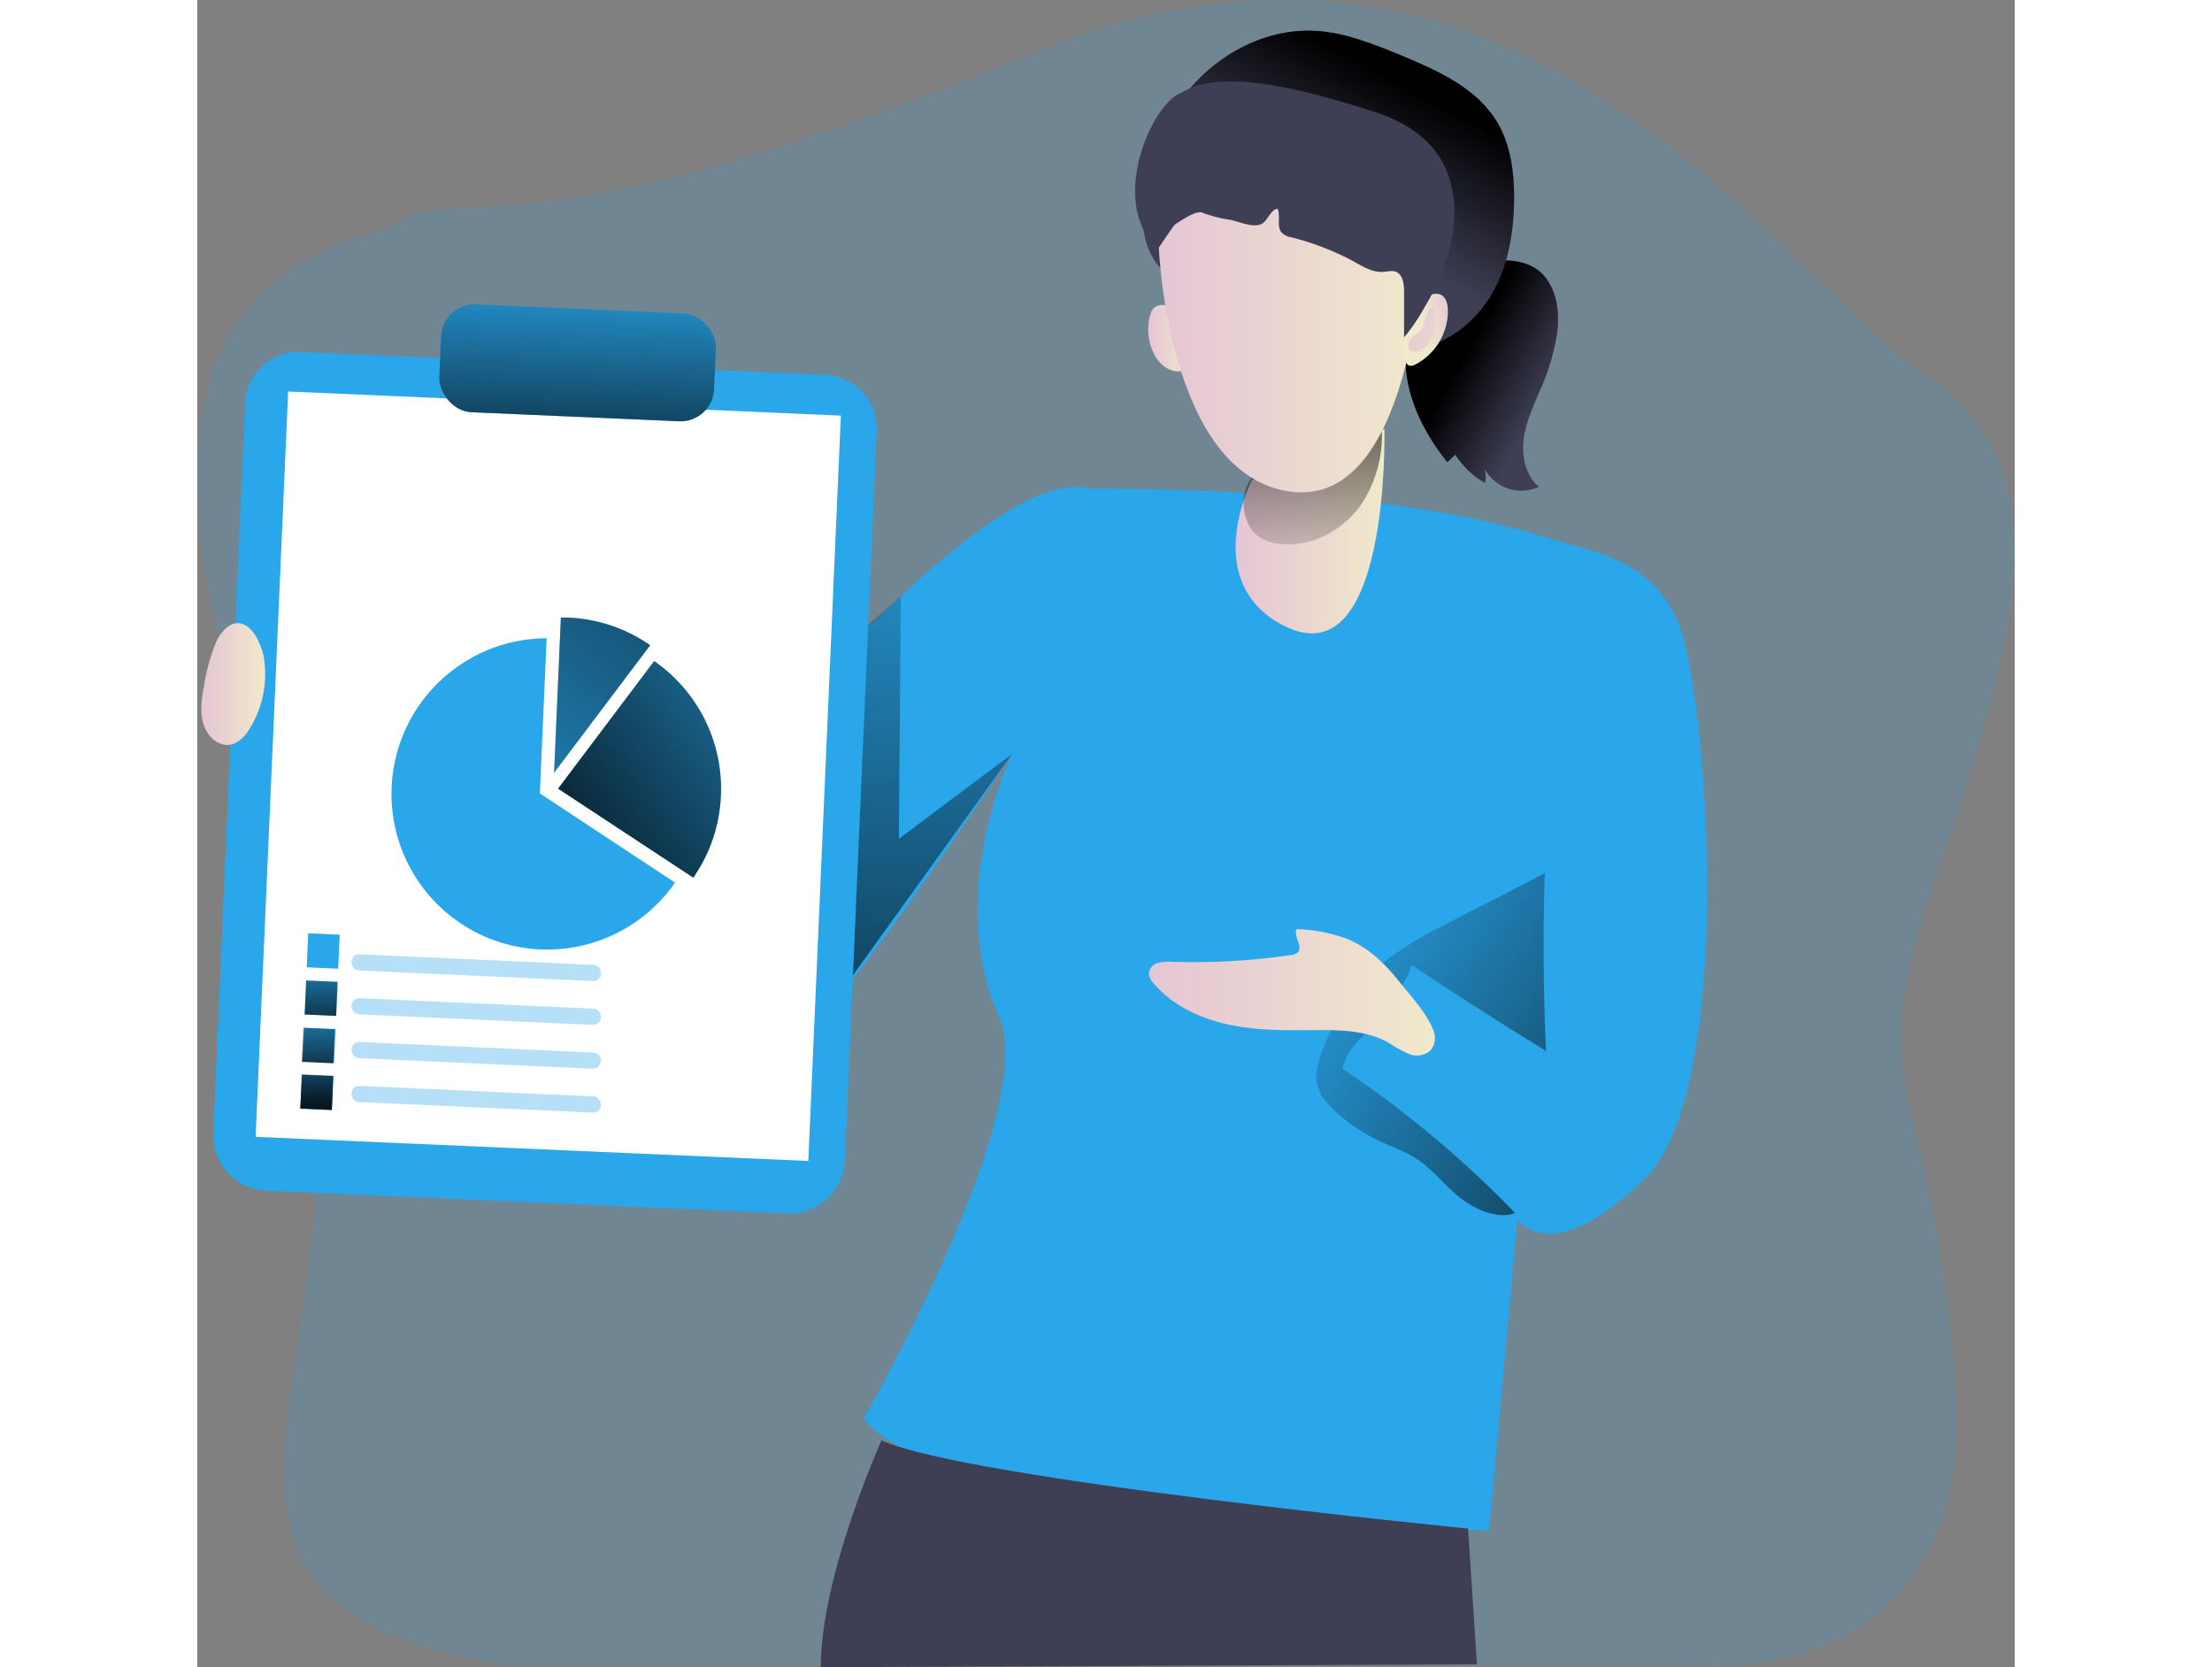 <svg id="Layer_1" data-name="Layer 1" xmlns="http://www.w3.org/2000/svg" xmlns:xlink="http://www.w3.org/1999/xlink" viewBox="0 0 374.8 343.81" width="406" height="306" class="illustration styles_illustrationTablet__1DWOa"><rect x="0" y="0" width="374.8" height="343.81" fill="#808080" stroke="none"/><defs><linearGradient id="linear-gradient" x1="241.2" y1="84.53" x2="250.46" y2="84.53" gradientUnits="userSpaceOnUse"><stop offset="0" stop-color="#e5c5d5"></stop><stop offset="0.42" stop-color="#ead4d1"></stop><stop offset="1" stop-color="#f0e9cb"></stop></linearGradient><linearGradient id="linear-gradient-2" x1="322.96" y1="96.25" x2="306.54" y2="87.07" gradientUnits="userSpaceOnUse"><stop offset="0" stop-opacity="0"></stop><stop offset="0.99"></stop></linearGradient><linearGradient id="linear-gradient-3" x1="154.69" y1="84.05" x2="146.45" y2="292.93" xlink:href="#linear-gradient-2"></linearGradient><linearGradient id="linear-gradient-4" x1="259.23" y1="124.33" x2="289.95" y2="124.33" xlink:href="#linear-gradient"></linearGradient><linearGradient id="linear-gradient-5" x1="272.9" y1="137.81" x2="278.54" y2="71.87" xlink:href="#linear-gradient-2"></linearGradient><linearGradient id="linear-gradient-6" x1="272.55" y1="199.95" x2="386.91" y2="278" xlink:href="#linear-gradient-2"></linearGradient><linearGradient id="linear-gradient-7" x1="241.36" y1="219.42" x2="300.34" y2="219.42" xlink:href="#linear-gradient"></linearGradient><linearGradient id="linear-gradient-8" x1="124.4" y1="67.47" x2="122.11" y2="125.69" gradientTransform="translate(-3.78 5.46) rotate(-2.5)" xlink:href="#linear-gradient-2"></linearGradient><linearGradient id="linear-gradient-9" x1="79.86" y1="205.36" x2="171.68" y2="95.6" gradientUnits="userSpaceOnUse"><stop offset="0" stop-opacity="0"></stop><stop offset="0.83" stop-opacity="0.69"></stop><stop offset="0.99"></stop></linearGradient><linearGradient id="linear-gradient-10" x1="190" y1="139.08" x2="104.44" y2="202.1" xlink:href="#linear-gradient-2"></linearGradient><linearGradient id="linear-gradient-12" x1="70.54" y1="208.45" x2="70.75" y2="228.27" gradientTransform="translate(-9.54 3.29) rotate(-2.5)" xlink:href="#linear-gradient-9"></linearGradient><linearGradient id="linear-gradient-13" x1="45.93" y1="155.8" x2="59.16" y2="155.8" xlink:href="#linear-gradient"></linearGradient><linearGradient id="linear-gradient-14" x1="277.61" y1="59.65" x2="292.91" y2="30.99" xlink:href="#linear-gradient-2"></linearGradient><linearGradient id="linear-gradient-15" x1="243.39" y1="80.56" x2="297.67" y2="80.56" xlink:href="#linear-gradient"></linearGradient><linearGradient id="linear-gradient-16" x1="304.65" y1="81.6" x2="298.05" y2="82.77" xlink:href="#linear-gradient"></linearGradient><linearGradient id="linear-gradient-17" x1="69.95" y1="218.22" x2="70.15" y2="238.04" gradientTransform="translate(-9.97 3.27) rotate(-2.5)" xlink:href="#linear-gradient-9"></linearGradient><linearGradient id="linear-gradient-19" x1="69.63" y1="227.82" x2="69.84" y2="247.64" gradientTransform="translate(-10.39 3.27) rotate(-2.5)" xlink:href="#linear-gradient-9"></linearGradient><linearGradient id="linear-gradient-22" x1="290.83" y1="80.54" x2="313.43" y2="87.45" xlink:href="#linear-gradient"></linearGradient></defs><title>Report presentation</title><path d="M109,358.25H353.79s59.47,6.26,53.84-59.47-20-56.76-3.34-105.17S430.17,111,401,91.78,318.32-15.9,217.32,25.84,99.63,53.38,87.94,60.06,19.5,67.57,58.73,176.92,17.41,342.6,109,358.25Z" transform="translate(-45.1 -14.78)" fill="#2aa6ea" opacity="0.18" style="isolation: isolate;"></path><path d="M244.88,77.79a2.75,2.75,0,0,0-2.54.51,3.79,3.79,0,0,0-.76,1.53,11.29,11.29,0,0,0,1.16,8.56c1.48,2.37,3.88,3.49,5.88,2.74a2.5,2.5,0,0,0,1.32-1,4.9,4.9,0,0,0,.44-3.2,16.42,16.42,0,0,0-1-3.27C248,79.73,248,78.18,244.88,77.79Z" transform="translate(-45.1 -14.78)" fill="url(#linear-gradient)"></path><path d="M229.54,115.59s10.93-.36,37.16,1.1,43.35,4.91,55.38,8.56,22.58,4.73,28.41,17.85,12.39,95.81-6.92,114.76-26.23,8.38-26.23,8.38l-5.83,64.11s-111.48-1.09-129-23c0,0,36.65-63.71,27.88-83.11-11.25-24.93,2.72-54,2.72-54s-51.37,78.14-61.75,75.41S74.34,185,74.34,185L89.1,164.23l53,27.87S205.13,108.85,229.54,115.59Z" transform="translate(-45.1 -14.78)" fill="#2aa6ea"></path><path d="M323.58,72.62c2,3,2.42,6.85,2,10.45a45.34,45.34,0,0,1-3.76,12.61c-1.35,3.22-2.82,6.46-3.21,9.93s.5,7.3,3.16,9.57a8.63,8.63,0,0,1-11.23-3.8,5.8,5.8,0,0,1,.11,3,17.82,17.82,0,0,1-6.11-5.85l-1.66,1.56c-5-6.28-8.79-13.93-8.59-21.94.17-6.66,3.69-13.7,9.71-16.9C309.68,68.26,319.5,66.44,323.58,72.62Z" transform="translate(-45.1 -14.78)" fill="#3e3e54"></path><path d="M323.58,72.62c2,3,2.42,6.85,2,10.45a45.34,45.34,0,0,1-3.76,12.61c-1.35,3.22-2.82,6.46-3.21,9.93s.5,7.3,3.16,9.57a8.63,8.63,0,0,1-11.23-3.8,5.8,5.8,0,0,1,.11,3,17.82,17.82,0,0,1-6.11-5.85l-1.66,1.56c-5-6.28-8.79-13.93-8.59-21.94.17-6.66,3.69-13.7,9.71-16.9C309.68,68.26,319.5,66.44,323.58,72.62Z" transform="translate(-45.1 -14.78)" fill="url(#linear-gradient-2)"></path><polygon points="137.58 129.58 145.09 122.91 144.68 172.99 168.05 155.46 133.82 203.04 137.58 129.58" fill="url(#linear-gradient-3)"></polygon><path d="M262.63,113.76s-10.78,20.59,6,29.77c22.54,12.31,21.29-40.27,21.29-40.27Z" transform="translate(-45.1 -14.78)" fill="url(#linear-gradient-4)"></path><path d="M264.36,125.69a9.89,9.89,0,0,0,4.39,1.31c6.22.52,12.45-2.79,16.13-7.83a25.57,25.57,0,0,0,4.31-17.8c0-.27-.13-.6-.4-.62a.58.58,0,0,0-.33.12A67.6,67.6,0,0,1,278.22,106c-2.77,1.1-5.61,2-8.37,3.17-2.26.94-5.73,2.16-7.3,4.14C259.74,116.83,260.51,123.28,264.36,125.69Z" transform="translate(-45.1 -14.78)" fill="url(#linear-gradient-5)"></path><path d="M316.85,264.91A217,217,0,0,0,281.3,235.2c.66-3.73,3.83-6.39,6.43-9.14a39.06,39.06,0,0,0,7.85-12.25q13.65,9.1,27.66,17.69-.84-18.33-.25-36.67c-7,3.74-14.27,7.28-21.31,11a72.29,72.29,0,0,0-11.41,7,44.74,44.74,0,0,0-13,18.2c-.95,2.34-1.77,4.9-1.21,7.36s2.24,4.24,4,5.84a36.86,36.86,0,0,0,8.73,5.8c2.63,1.25,5.43,2.19,7.86,3.79,3.23,2.14,5.63,5.32,8.63,7.77S313.27,266.39,316.85,264.91Z" transform="translate(-45.1 -14.78)" fill="url(#linear-gradient-6)"></path><path d="M282.2,208.38a33,33,0,0,0-10.4-2c-.69,1.53,1.41,3.61.23,4.81a2.43,2.43,0,0,1-1.42.54A139.38,139.38,0,0,1,246,213.12a7.38,7.38,0,0,0-3,.31,2.44,2.44,0,0,0-1.66,2.29,3.28,3.28,0,0,0,.89,1.73c3.78,4.53,9.4,7.24,15.15,8.53s11.71,1.3,17.61,1.24c5.38-.05,11.05-.08,15.74,2.56a29.49,29.49,0,0,0,4.14,2.31,4.34,4.34,0,0,0,4.46-.59,4.07,4.07,0,0,0,.67-4.27c-1.3-3.49-4.88-7.36-7.21-10.24C289.94,213.41,286.51,210.14,282.2,208.38Z" transform="translate(-45.1 -14.78)" fill="url(#linear-gradient-7)"></path><path d="M62.7,89.64H171A11.06,11.06,0,0,1,182,100.7V251.3a11.44,11.44,0,0,1-11.44,11.44H63.08A11.44,11.44,0,0,1,51.64,251.3V100.7A11.06,11.06,0,0,1,62.7,89.64Z" transform="translate(-37.32 -19.7) rotate(2.5)" fill="#2aa6ea"></path><rect x="60.45" y="97.92" width="114.09" height="153.85" transform="translate(-37.38 -19.73) rotate(2.5)" fill="#fff"></rect><rect x="95.17" y="78.47" width="56.72" height="22.26" rx="6.91" transform="translate(-41.08 -20.08) rotate(2.5)" fill="#2aa6ea"></rect><rect x="95.17" y="78.47" width="56.72" height="22.26" rx="6.91" transform="translate(-41.08 -20.08) rotate(2.5)" fill="url(#linear-gradient-8)"></rect><path d="M143.63,196.79a32.1,32.1,0,1,1-26.48-50.39l-1.4,32Z" transform="translate(-45.1 -14.78)" fill="#2aa6ea"></path><path d="M138.5,147.84l-19.82,26.3,1.4-32c.5,0,1,0,1.5,0A31.85,31.85,0,0,1,138.5,147.84Z" transform="translate(-45.1 -14.78)" fill="#2aa6ea"></path><path d="M138.5,147.84l-19.82,26.3,1.4-32c.5,0,1,0,1.5,0A31.85,31.85,0,0,1,138.5,147.84Z" transform="translate(-45.1 -14.78)" fill="url(#linear-gradient-9)"></path><path d="M153.08,178.87a31.69,31.69,0,0,1-5.7,16.89l-27.87-18.35,19.81-26.3A32,32,0,0,1,153.08,178.87Z" transform="translate(-45.1 -14.78)" fill="#2aa6ea"></path><path d="M153.08,178.87a31.69,31.69,0,0,1-5.7,16.89l-27.87-18.35,19.81-26.3A32,32,0,0,1,153.08,178.87Z" transform="translate(-45.1 -14.78)" fill="url(#linear-gradient-10)"></path><path d="M153.08,178.87a31.69,31.69,0,0,1-5.7,16.89l-27.87-18.35,19.81-26.3A32,32,0,0,1,153.08,178.87Z" transform="translate(-45.1 -14.78)" fill="url(#linear-gradient-10)"></path><rect x="67.84" y="207.38" width="6.49" height="7.02" transform="translate(-35.85 -17.68) rotate(2.5)" fill="#2aa6ea"></rect><rect x="67.42" y="217.11" width="6.49" height="7.02" transform="translate(-35.43 -17.65) rotate(2.5)" fill="#2aa6ea"></rect><rect x="67.42" y="217.11" width="6.49" height="7.02" transform="translate(-35.43 -17.65) rotate(2.5)" fill="url(#linear-gradient-12)"></rect><rect x="66.99" y="226.84" width="6.49" height="7.02" transform="translate(-35 -17.62) rotate(2.5)" fill="#2aa6ea"></rect><rect x="66.57" y="236.57" width="6.49" height="7.02" transform="translate(-34.58 -17.59) rotate(2.5)" fill="#2aa6ea"></rect><path d="M58.75,149.92a21.39,21.39,0,0,1-3.42,16c-1,1.33-2.49,2.56-4.26,2.48a4.81,4.81,0,0,1-3.36-1.84c-2.44-2.93-1.87-7-1.18-10.55a38.79,38.79,0,0,1,2.53-9c.85-1.82,3-4.53,5.53-3.49C56.92,144.43,58.24,147.83,58.75,149.92Z" transform="translate(-45.1 -14.78)" fill="url(#linear-gradient-13)"></path><path d="M186.2,311.81s-12.52,27.84-12.52,46.78L309,358l-1.84-28S203.68,319.82,186.2,311.81Z" transform="translate(-45.1 -14.78)" fill="#3e3e54"></path><path d="M246.83,37.08c6.2-9.86,17.6-16.7,29.21-15.91,6,.41,11.68,2.72,17.23,5,7.57,3.14,15.62,6.71,19.85,13.73,2.76,4.58,3.51,10.09,3.54,15.43,0,7-1.12,14.17-4.67,20.2s-9.76,10.75-16.74,11.26c-4.5.33-8.94-1.06-13.24-2.43-10.77-3.43-29.49-5.54-37.83-13.82S241.76,45.37,246.83,37.08Z" transform="translate(-45.1 -14.78)" fill="#3e3e54"></path><path d="M246.83,37.08c6.2-9.86,17.6-16.7,29.21-15.91,6,.41,11.68,2.72,17.23,5,7.57,3.14,15.62,6.71,19.85,13.73,2.76,4.58,3.51,10.09,3.54,15.43,0,7-1.12,14.17-4.67,20.2s-9.76,10.75-16.74,11.26c-4.5.33-8.94-1.06-13.24-2.43-10.77-3.43-29.49-5.54-37.83-13.82S241.76,45.37,246.83,37.08Z" transform="translate(-45.1 -14.78)" fill="url(#linear-gradient-14)"></path><path d="M243.39,65.86s1.82,46.64,26.95,50.28,27.33-48.45,27.33-48.45S274.72,17.41,243.39,65.86Z" transform="translate(-45.1 -14.78)" fill="url(#linear-gradient-15)"></path><path d="M303,78.66A12.5,12.5,0,0,1,296.2,90c-3.77,1.86-2.11-8.49-1.26-10.44C296.46,76.14,302.79,72.58,303,78.66Z" transform="translate(-45.1 -14.78)" fill="url(#linear-gradient-16)"></path><path d="M264.5,61c1.42-.66,1.85-3,3.39-3.18.67,1.53-.24,3.63.81,4.89a3.5,3.5,0,0,0,2,1,55.74,55.74,0,0,1,13.19,5.15c1.77,1,3.61,2.07,5.6,2,1-.05,2-.38,2.9,0,1.39.66,1.59,2.64,1.58,4.26l0,9.23a39.14,39.14,0,0,0,4.23-6.22,45.4,45.4,0,0,0,5.71-14.53c.92-5.18.46-10.78-2-15.34-2.82-5.15-8-8.39-13.31-10.16-31.9-10.56-37.91-5.5-41-4-5.51,2.61-12.92,19.19-6.78,29.07,1.45,2.33,9.19-5.64,11.6-4.51a27.74,27.74,0,0,0,5.77,1.46C259.82,60.46,262.8,61.79,264.5,61Z" transform="translate(-45.1 -14.78)" fill="#3e3e54"></path><rect x="66.83" y="226.88" width="6.49" height="7.02" transform="translate(-35 -17.61) rotate(2.5)" fill="url(#linear-gradient-17)"></rect><rect x="66.83" y="226.88" width="6.49" height="7.02" transform="translate(-35 -17.61) rotate(2.5)" fill="url(#linear-gradient-17)"></rect><rect x="66.51" y="236.48" width="6.49" height="7.02" transform="translate(-34.58 -17.59) rotate(2.5)" fill="url(#linear-gradient-19)"></rect><rect x="66.51" y="236.48" width="6.49" height="7.02" transform="translate(-34.58 -17.59) rotate(2.5)" fill="url(#linear-gradient-19)"></rect><rect x="66.51" y="236.48" width="6.49" height="7.02" transform="translate(-34.58 -17.59) rotate(2.5)" fill="url(#linear-gradient-19)"></rect><rect x="76.88" y="239.8" width="51.47" height="3.34" rx="1.55" transform="translate(-34.12 -19.16) rotate(2.58)" fill="#2aa6ea" opacity="0.34"></rect><rect x="76.88" y="230.75" width="51.47" height="3.34" rx="1.55" transform="translate(-34.53 -19.17) rotate(2.58)" fill="#2aa6ea" opacity="0.34"></rect><rect x="76.88" y="221.71" width="51.47" height="3.34" rx="1.55" transform="translate(-34.94 -19.18) rotate(2.58)" fill="#2aa6ea" opacity="0.34"></rect><rect x="76.88" y="212.67" width="51.47" height="3.34" rx="1.55" transform="translate(-35.34 -19.19) rotate(2.58)" fill="#2aa6ea" opacity="0.34"></rect><path d="M297.71,82.37c.72-1.44.74-3.38,2.08-4.27a3.76,3.76,0,0,1,.77,2.62,8.66,8.66,0,0,1-.74,3.8,5,5,0,0,1-2.77,2.62A1.89,1.89,0,0,1,295.3,87a1.42,1.42,0,0,1-.43-1.4C295.19,84.18,297.05,83.68,297.71,82.37Z" transform="translate(-45.1 -14.78)" fill="url(#linear-gradient-22)"></path></svg>